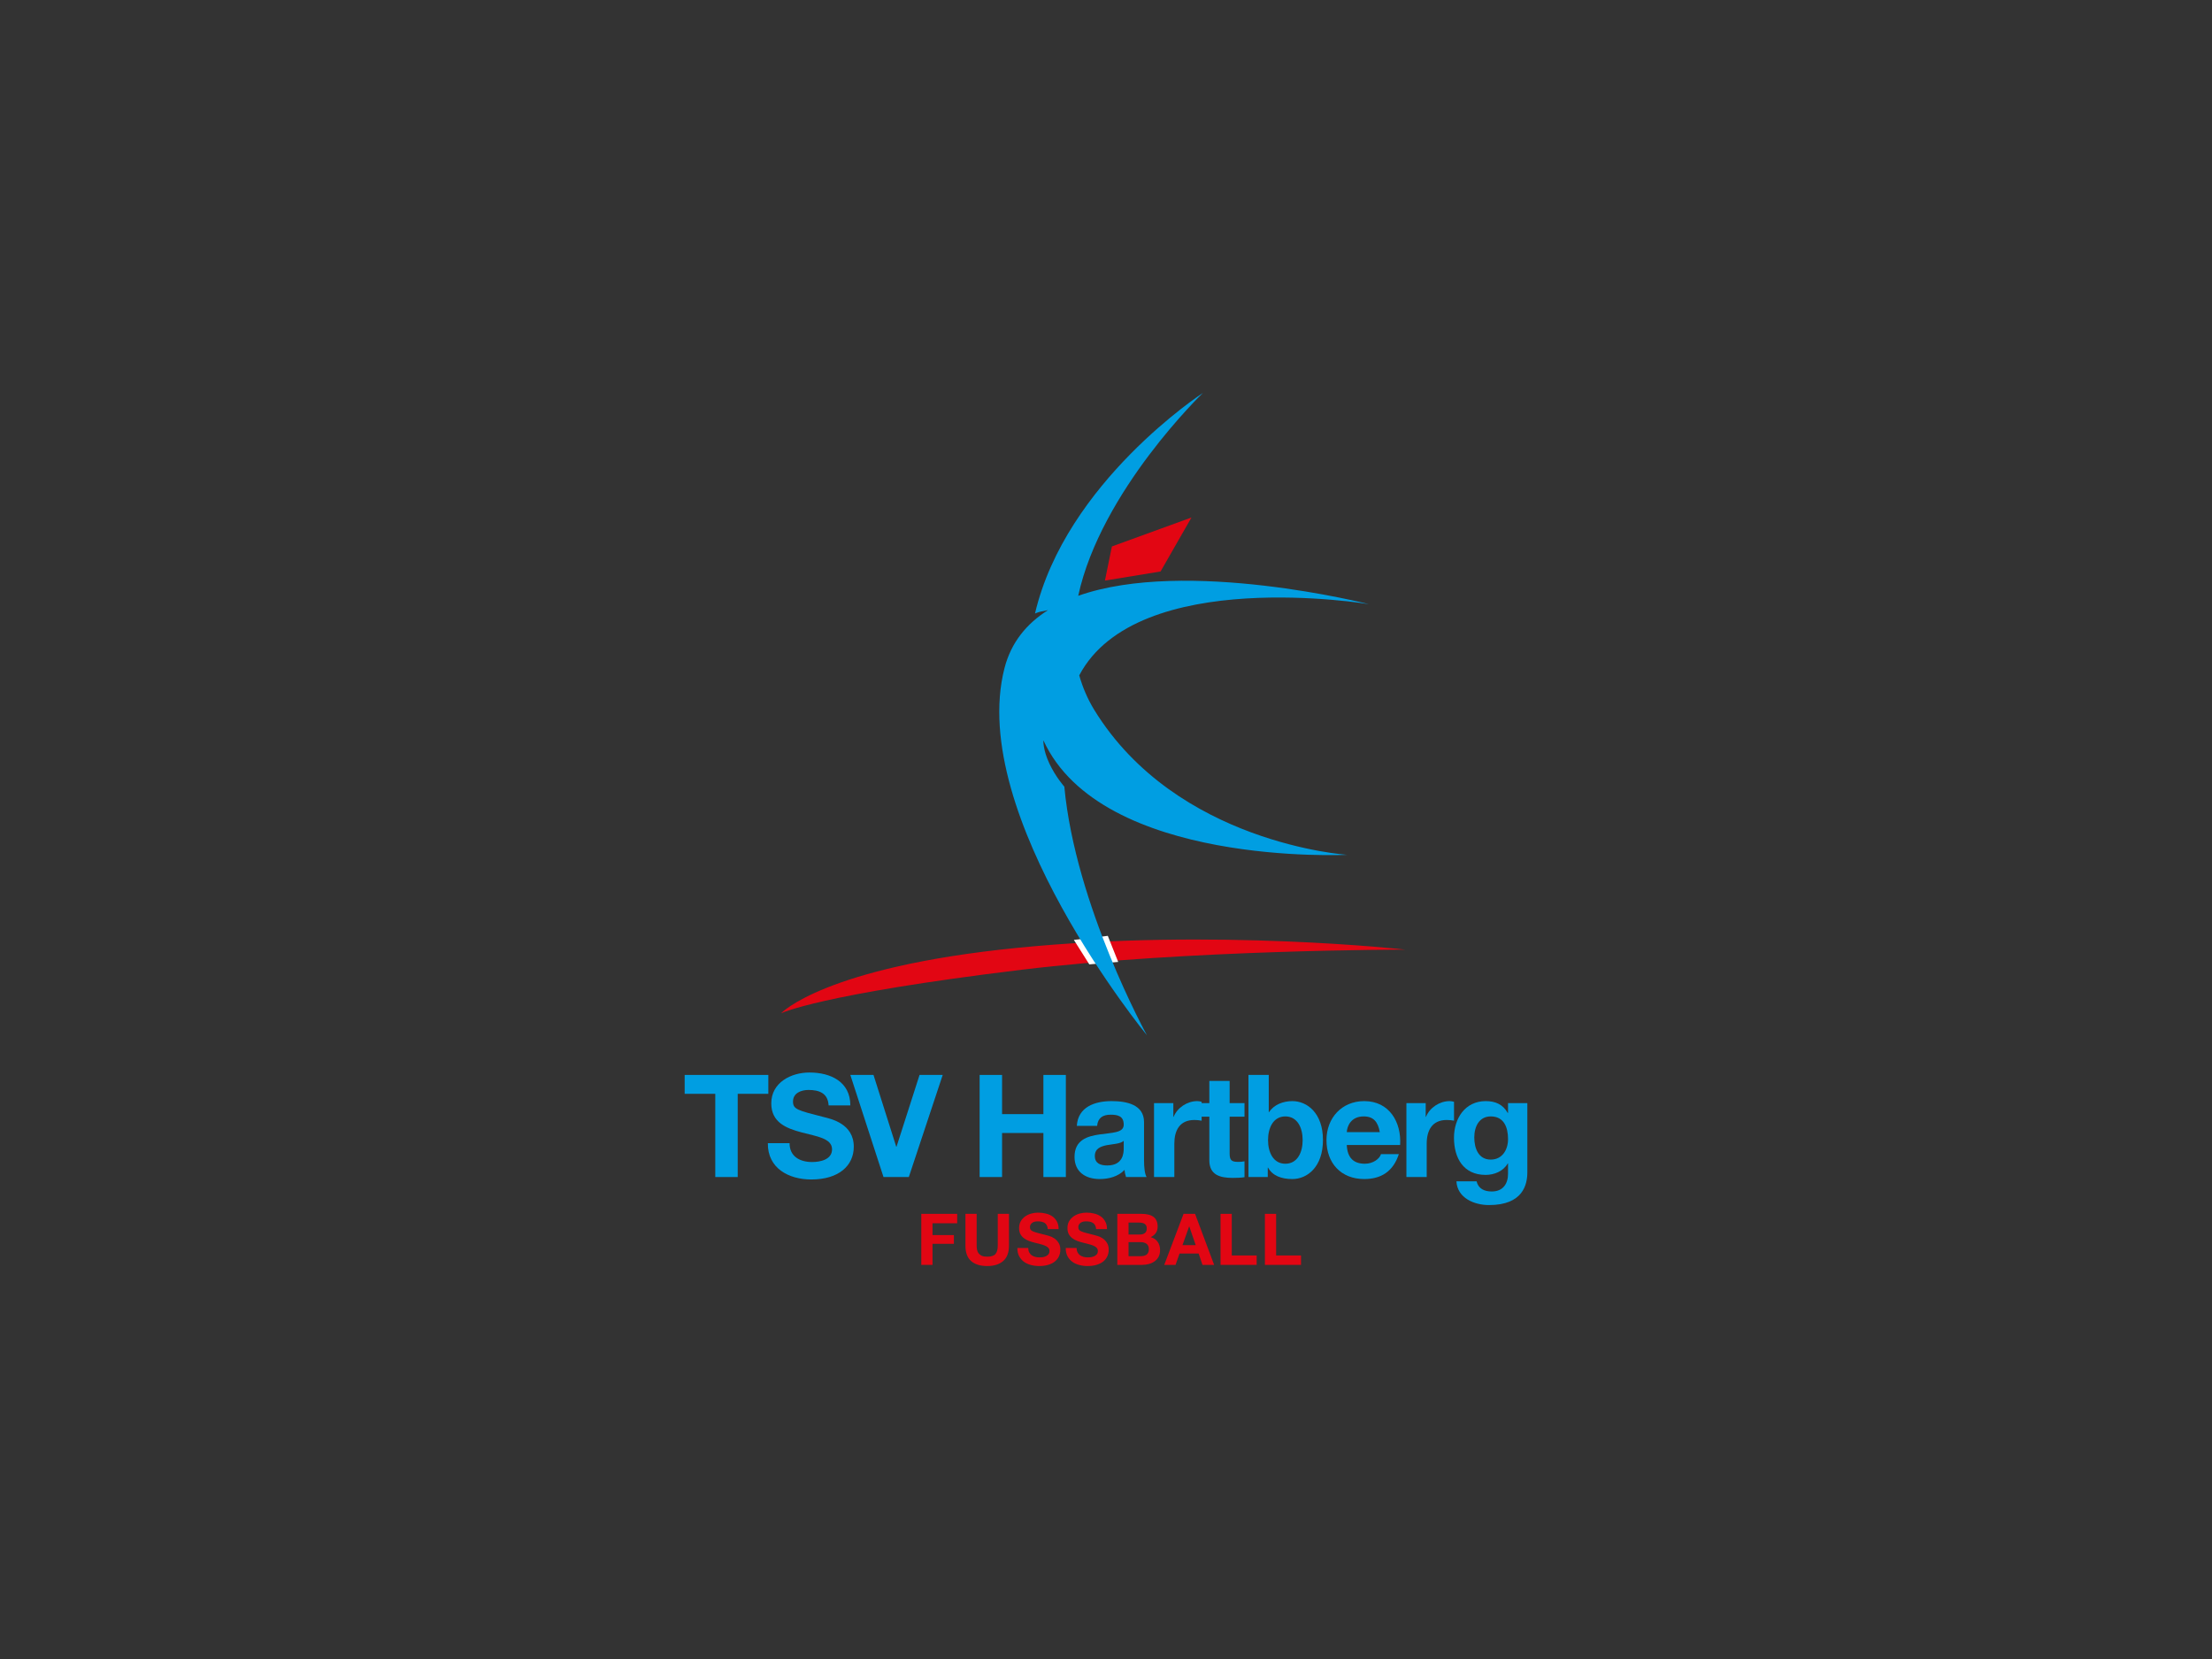 <?xml version="1.0" encoding="UTF-8"?>
<svg xmlns="http://www.w3.org/2000/svg" xmlns:xlink="http://www.w3.org/1999/xlink" width="800pt" height="600pt" viewBox="0 0 800 600" version="1.1">
<rect x="0" y="0" width="800" height="600" fill="#333333" stroke="none"/>
<g id="surface1">
<path style=" stroke:none;fill-rule:nonzero;fill:rgb(0%,61.961%,88.628%);fill-opacity:1;" d="M 258.688 425.691 L 266.805 425.691 L 266.805 395.594 L 277.875 395.594 L 277.875 388.766 L 247.617 388.766 L 247.617 395.594 L 258.688 395.594 "/>
<path style=" stroke:none;fill-rule:nonzero;fill:rgb(0%,61.961%,88.628%);fill-opacity:1;" d="M 277.699 413.438 C 277.594 422.539 285.25 426.574 293.422 426.574 C 303.453 426.574 308.781 421.504 308.781 414.727 C 308.781 406.352 300.508 404.645 297.816 403.973 C 288.559 401.594 286.801 401.23 286.801 398.387 C 286.801 395.281 289.801 394.195 292.387 394.195 C 296.266 394.195 299.422 395.336 299.68 399.781 L 307.539 399.781 C 307.539 391.246 300.453 387.887 292.746 387.887 C 286.078 387.887 278.941 391.508 278.941 399.059 C 278.941 405.988 284.473 408.109 289.957 409.559 C 295.387 411.004 300.922 411.676 300.922 415.66 C 300.922 419.434 296.574 420.262 293.73 420.262 C 289.387 420.262 285.559 418.348 285.559 413.438 "/>
<path style=" stroke:none;fill-rule:nonzero;fill:rgb(0%,61.961%,88.628%);fill-opacity:1;" d="M 340.945 388.766 L 332.566 388.766 L 324.238 414.727 L 324.137 414.727 L 315.914 388.766 L 307.535 388.766 L 319.531 425.691 L 328.688 425.691 "/>
<path style=" stroke:none;fill-rule:nonzero;fill:rgb(0%,61.961%,88.628%);fill-opacity:1;" d="M 354.297 425.691 L 362.414 425.691 L 362.414 409.762 L 377.359 409.762 L 377.359 425.691 L 385.48 425.691 L 385.48 388.766 L 377.359 388.766 L 377.359 402.938 L 362.414 402.938 L 362.414 388.766 L 354.297 388.766 "/>
<path style=" stroke:none;fill-rule:nonzero;fill:rgb(0%,61.961%,88.628%);fill-opacity:1;" d="M 406.41 415.348 C 406.41 416.953 406.203 421.504 400.465 421.504 C 398.086 421.504 395.965 420.828 395.965 418.09 C 395.965 415.402 398.031 414.625 400.309 414.16 C 402.586 413.746 405.172 413.695 406.41 412.609 Z M 396.793 407.18 C 397.051 404.281 398.859 403.145 401.652 403.145 C 404.238 403.145 406.41 403.609 406.41 406.766 C 406.41 409.766 402.223 409.609 397.723 410.281 C 393.172 410.902 388.617 412.352 388.617 418.402 C 388.617 423.883 392.652 426.418 397.723 426.418 C 400.98 426.418 404.395 425.535 406.723 423.105 C 406.773 423.984 406.98 424.867 407.238 425.691 L 414.684 425.691 C 414.016 424.605 413.758 422.176 413.758 419.746 L 413.758 405.832 C 413.758 399.422 407.344 398.23 402.016 398.23 C 396.016 398.23 389.859 400.301 389.449 407.18 "/>
<path style=" stroke:none;fill-rule:nonzero;fill:rgb(0%,61.961%,88.628%);fill-opacity:1;" d="M 417.371 425.691 L 424.715 425.691 L 424.715 413.641 C 424.715 408.938 426.574 405.059 431.953 405.059 C 432.832 405.059 433.918 405.16 434.59 405.316 L 434.59 398.488 C 434.129 398.332 433.504 398.23 432.988 398.23 C 429.422 398.23 425.801 400.559 424.453 403.922 L 424.352 403.922 L 424.352 398.953 L 417.371 398.953 "/>
<path style=" stroke:none;fill-rule:nonzero;fill:rgb(0%,61.961%,88.628%);fill-opacity:1;" d="M 444.715 390.938 L 437.371 390.938 L 437.371 398.953 L 432.922 398.953 L 432.922 403.867 L 437.371 403.867 L 437.371 419.641 C 437.371 424.969 441.301 426.004 445.801 426.004 C 447.25 426.004 448.852 425.953 450.094 425.746 L 450.094 420.004 C 449.316 420.16 448.594 420.211 447.816 420.211 C 445.336 420.211 444.715 419.59 444.715 417.105 L 444.715 403.867 L 450.094 403.867 L 450.094 398.953 L 444.715 398.953 "/>
<path style=" stroke:none;fill-rule:nonzero;fill:rgb(0%,61.961%,88.628%);fill-opacity:1;" d="M 451.52 425.691 L 458.504 425.691 L 458.504 422.277 L 458.605 422.277 C 460.211 425.227 463.469 426.418 467.398 426.418 C 472.727 426.418 478.465 422.125 478.465 412.297 C 478.465 402.523 472.727 398.23 467.398 398.23 C 464.09 398.23 460.777 399.473 458.969 402.215 L 458.863 402.215 L 458.863 388.766 L 451.52 388.766 Z M 471.121 412.348 C 471.121 416.797 469.211 420.883 464.863 420.883 C 460.52 420.883 458.605 416.797 458.605 412.348 C 458.605 407.848 460.52 403.766 464.863 403.766 C 469.211 403.766 471.121 407.848 471.121 412.348 "/>
<path style=" stroke:none;fill-rule:nonzero;fill:rgb(0%,61.961%,88.628%);fill-opacity:1;" d="M 506.375 414.109 C 506.891 405.883 502.496 398.23 493.395 398.23 C 485.273 398.23 479.738 404.332 479.738 412.348 C 479.738 420.625 484.965 426.418 493.395 426.418 C 499.441 426.418 503.84 423.727 505.906 417.418 L 499.441 417.418 C 498.977 419.074 496.598 420.883 493.652 420.883 C 489.566 420.883 487.289 418.762 487.082 414.109 Z M 487.082 409.453 C 487.188 407.383 488.531 403.766 493.188 403.766 C 496.754 403.766 498.359 405.73 499.027 409.453 "/>
<path style=" stroke:none;fill-rule:nonzero;fill:rgb(0%,61.961%,88.628%);fill-opacity:1;" d="M 508.645 425.691 L 515.988 425.691 L 515.988 413.641 C 515.988 408.938 517.852 405.059 523.227 405.059 C 524.105 405.059 525.195 405.16 525.867 405.316 L 525.867 398.488 C 525.402 398.332 524.781 398.23 524.262 398.23 C 520.695 398.23 517.074 400.559 515.73 403.922 L 515.625 403.922 L 515.625 398.953 L 508.645 398.953 "/>
<path style=" stroke:none;fill-rule:nonzero;fill:rgb(0%,61.961%,88.628%);fill-opacity:1;" d="M 552.383 398.953 L 545.402 398.953 L 545.402 402.523 L 545.297 402.523 C 543.539 399.422 540.852 398.23 537.332 398.23 C 529.836 398.23 525.852 404.539 525.852 411.473 C 525.852 418.812 529.266 424.918 537.281 424.918 C 540.484 424.918 543.691 423.574 545.297 420.777 L 545.402 420.777 L 545.402 424.297 C 545.453 428.125 543.59 430.914 539.504 430.914 C 536.918 430.914 534.695 429.984 534.023 427.246 L 526.73 427.246 C 527.094 433.348 533.246 435.828 538.523 435.828 C 550.832 435.828 552.383 428.383 552.383 423.984 Z M 539.145 419.383 C 534.645 419.383 533.195 415.195 533.195 411.367 C 533.195 407.383 535.008 403.766 539.145 403.766 C 543.898 403.766 545.402 407.645 545.402 411.988 C 545.402 415.812 543.332 419.383 539.145 419.383 "/>
<path style=" stroke:none;fill-rule:nonzero;fill:rgb(88.628%,2.353%,7.451%);fill-opacity:1;" d="M 333.199 439.004 L 333.199 457.465 L 337.258 457.465 L 337.258 449.84 L 344.988 449.84 L 344.988 446.684 L 337.258 446.684 L 337.258 442.414 L 346.18 442.414 L 346.18 439.004 "/>
<path style=" stroke:none;fill-rule:nonzero;fill:rgb(88.628%,2.353%,7.451%);fill-opacity:1;" d="M 364.91 450.484 L 364.91 439.004 L 360.852 439.004 L 360.852 450.484 C 360.852 451.863 360.578 452.879 360.023 453.535 C 359.473 454.172 358.473 454.492 357.023 454.492 C 356.195 454.492 355.535 454.379 355.035 454.156 C 354.551 453.914 354.172 453.613 353.895 453.254 C 353.621 452.871 353.438 452.441 353.352 451.957 C 353.266 451.477 353.223 450.984 353.223 450.484 L 353.223 439.004 L 349.164 439.004 L 349.164 450.484 C 349.164 453.004 349.844 454.863 351.207 456.07 C 352.586 457.277 354.523 457.879 357.023 457.879 C 359.492 457.879 361.422 457.277 362.816 456.07 C 364.215 454.848 364.91 452.984 364.91 450.484 "/>
<path style=" stroke:none;fill-rule:nonzero;fill:rgb(88.628%,2.353%,7.451%);fill-opacity:1;" d="M 371.879 451.34 L 367.945 451.34 C 367.93 452.477 368.137 453.457 368.566 454.285 C 369 455.113 369.578 455.793 370.301 456.328 C 371.043 456.863 371.887 457.25 372.836 457.492 C 373.801 457.75 374.793 457.879 375.809 457.879 C 377.066 457.879 378.172 457.734 379.117 457.441 C 380.086 457.148 380.887 456.742 381.523 456.227 C 382.18 455.691 382.672 455.062 382.996 454.34 C 383.324 453.613 383.488 452.828 383.488 451.984 C 383.488 450.949 383.266 450.105 382.816 449.449 C 382.387 448.777 381.867 448.242 381.266 447.848 C 380.66 447.449 380.051 447.164 379.43 446.992 C 378.824 446.805 378.352 446.676 378.008 446.605 C 376.852 446.312 375.914 446.07 375.188 445.883 C 374.48 445.691 373.922 445.504 373.508 445.312 C 373.109 445.125 372.844 444.914 372.703 444.691 C 372.566 444.469 372.5 444.176 372.5 443.812 C 372.5 443.414 372.586 443.09 372.758 442.828 C 372.93 442.57 373.145 442.355 373.402 442.184 C 373.68 442.012 373.98 441.891 374.309 441.82 C 374.637 441.754 374.965 441.719 375.293 441.719 C 375.789 441.719 376.246 441.762 376.66 441.848 C 377.094 441.934 377.473 442.082 377.801 442.285 C 378.129 442.492 378.387 442.777 378.578 443.141 C 378.781 443.504 378.902 443.961 378.938 444.512 L 382.867 444.512 C 382.867 443.441 382.66 442.535 382.246 441.797 C 381.852 441.035 381.309 440.414 380.617 439.934 C 379.93 439.449 379.137 439.105 378.238 438.898 C 377.359 438.676 376.438 438.562 375.473 438.562 C 374.645 438.562 373.816 438.676 372.988 438.898 C 372.164 439.125 371.422 439.469 370.766 439.934 C 370.109 440.398 369.578 440.984 369.164 441.691 C 368.77 442.383 368.566 443.199 368.566 444.148 C 368.566 444.992 368.723 445.719 369.035 446.32 C 369.359 446.906 369.785 447.398 370.301 447.797 C 370.816 448.191 371.402 448.52 372.059 448.777 C 372.715 449.02 373.387 449.227 374.078 449.398 C 374.746 449.59 375.414 449.762 376.066 449.914 C 376.723 450.07 377.309 450.254 377.828 450.457 C 378.344 450.664 378.754 450.926 379.066 451.234 C 379.395 451.547 379.559 451.949 379.559 452.449 C 379.559 452.914 379.438 453.305 379.195 453.613 C 378.953 453.906 378.652 454.141 378.293 454.312 C 377.93 454.484 377.539 454.605 377.129 454.676 C 376.715 454.727 376.324 454.75 375.965 454.75 C 375.43 454.75 374.914 454.691 374.414 454.57 C 373.914 454.434 373.473 454.234 373.094 453.973 C 372.73 453.699 372.438 453.348 372.215 452.914 C 371.988 452.484 371.879 451.957 371.879 451.34 "/>
<path style=" stroke:none;fill-rule:nonzero;fill:rgb(88.628%,2.353%,7.451%);fill-opacity:1;" d="M 389.367 451.34 L 385.438 451.34 C 385.422 452.477 385.629 453.457 386.059 454.285 C 386.488 455.113 387.066 455.793 387.793 456.328 C 388.531 456.863 389.379 457.25 390.324 457.492 C 391.289 457.75 392.281 457.879 393.301 457.879 C 394.559 457.879 395.66 457.734 396.609 457.441 C 397.574 457.148 398.375 456.742 399.016 456.227 C 399.672 455.691 400.16 455.062 400.488 454.34 C 400.816 453.613 400.98 452.828 400.98 451.984 C 400.98 450.949 400.758 450.105 400.309 449.449 C 399.875 448.777 399.359 448.242 398.754 447.848 C 398.152 447.449 397.539 447.164 396.918 446.992 C 396.316 446.805 395.844 446.676 395.496 446.605 C 394.344 446.312 393.402 446.07 392.68 445.883 C 391.973 445.691 391.41 445.504 391 445.312 C 390.602 445.125 390.336 444.914 390.195 444.691 C 390.059 444.469 389.988 444.176 389.988 443.812 C 389.988 443.414 390.074 443.09 390.246 442.828 C 390.422 442.57 390.637 442.355 390.895 442.184 C 391.172 442.012 391.473 441.891 391.801 441.82 C 392.129 441.754 392.453 441.719 392.781 441.719 C 393.281 441.719 393.738 441.762 394.152 441.848 C 394.586 441.934 394.961 442.082 395.289 442.285 C 395.617 442.492 395.879 442.777 396.066 443.141 C 396.273 443.504 396.395 443.961 396.43 444.512 L 400.359 444.512 C 400.359 443.441 400.152 442.535 399.738 441.797 C 399.344 441.035 398.801 440.414 398.109 439.934 C 397.418 439.449 396.625 439.105 395.73 438.898 C 394.852 438.676 393.93 438.562 392.965 438.562 C 392.137 438.562 391.309 438.676 390.48 438.898 C 389.652 439.125 388.91 439.469 388.258 439.934 C 387.602 440.398 387.066 440.984 386.652 441.691 C 386.258 442.383 386.059 443.199 386.059 444.148 C 386.059 444.992 386.215 445.719 386.523 446.32 C 386.852 446.906 387.273 447.398 387.793 447.797 C 388.309 448.191 388.895 448.52 389.551 448.777 C 390.203 449.02 390.879 449.227 391.566 449.398 C 392.238 449.59 392.902 449.762 393.559 449.914 C 394.215 450.07 394.801 450.254 395.316 450.457 C 395.836 450.664 396.246 450.926 396.559 451.234 C 396.887 451.547 397.051 451.949 397.051 452.449 C 397.051 452.914 396.93 453.305 396.688 453.613 C 396.445 453.906 396.145 454.141 395.781 454.312 C 395.422 454.484 395.031 454.605 394.617 454.676 C 394.203 454.727 393.816 454.75 393.453 454.75 C 392.922 454.75 392.402 454.691 391.902 454.57 C 391.402 454.434 390.965 454.234 390.586 453.973 C 390.223 453.699 389.93 453.348 389.703 452.914 C 389.48 452.484 389.367 451.957 389.367 451.34 "/>
<path style=" stroke:none;fill-rule:nonzero;fill:rgb(88.628%,2.353%,7.451%);fill-opacity:1;" d="M 408.152 446.477 L 408.152 442.16 L 411.953 442.16 C 412.316 442.16 412.66 442.191 412.988 442.262 C 413.332 442.312 413.633 442.414 413.895 442.574 C 414.152 442.727 414.355 442.941 414.512 443.219 C 414.672 443.492 414.746 443.848 414.746 444.277 C 414.746 445.055 414.512 445.613 414.047 445.957 C 413.582 446.305 412.988 446.477 412.266 446.477 Z M 404.094 439.004 L 404.094 457.465 L 413.039 457.465 C 413.867 457.465 414.672 457.363 415.445 457.156 C 416.238 456.949 416.934 456.629 417.539 456.199 C 418.16 455.77 418.652 455.215 419.012 454.543 C 419.375 453.855 419.555 453.047 419.555 452.113 C 419.555 450.957 419.273 449.977 418.703 449.164 C 418.152 448.336 417.305 447.762 416.172 447.434 C 416.996 447.035 417.617 446.527 418.031 445.906 C 418.461 445.285 418.676 444.512 418.676 443.578 C 418.676 442.719 418.531 441.996 418.238 441.41 C 417.965 440.82 417.566 440.355 417.047 440.012 C 416.531 439.648 415.91 439.391 415.188 439.234 C 414.465 439.078 413.66 439.004 412.781 439.004 Z M 408.152 454.312 L 408.152 449.242 L 412.574 449.242 C 413.453 449.242 414.16 449.449 414.695 449.863 C 415.23 450.262 415.496 450.934 415.496 451.879 C 415.496 452.363 415.41 452.762 415.238 453.07 C 415.082 453.379 414.867 453.629 414.59 453.82 C 414.312 453.996 413.996 454.121 413.633 454.207 C 413.27 454.277 412.891 454.312 412.496 454.312 "/>
<path style=" stroke:none;fill-rule:nonzero;fill:rgb(88.628%,2.353%,7.451%);fill-opacity:1;" d="M 427.66 450.328 L 430.066 443.555 L 430.117 443.555 L 432.445 450.328 Z M 428.051 439.004 L 421.066 457.465 L 425.152 457.465 L 426.602 453.355 L 433.504 453.355 L 434.902 457.465 L 439.113 457.465 L 432.211 439.004 "/>
<path style=" stroke:none;fill-rule:nonzero;fill:rgb(88.628%,2.353%,7.451%);fill-opacity:1;" d="M 441.43 439.004 L 441.43 457.465 L 454.488 457.465 L 454.488 454.055 L 445.488 454.055 L 445.488 439.004 "/>
<path style=" stroke:none;fill-rule:nonzero;fill:rgb(88.628%,2.353%,7.451%);fill-opacity:1;" d="M 457.473 439.004 L 457.473 457.465 L 470.531 457.465 L 470.531 454.055 L 461.531 454.055 L 461.531 439.004 "/>
<path style=" stroke:none;fill-rule:nonzero;fill:rgb(88.628%,2.353%,7.451%);fill-opacity:1;" d="M 282.469 366.488 C 282.469 366.488 297.895 349.793 367.906 342.801 C 439.207 335.684 508.215 343.441 508.215 343.441 C 508.215 343.441 429.688 343.418 369.414 350.73 C 295.914 359.652 282.469 366.488 282.469 366.488 "/>
<path style=" stroke:none;fill-rule:nonzero;fill:rgb(88.628%,2.353%,7.451%);fill-opacity:1;" d="M 402.133 197.629 L 399.613 209.977 L 419.734 206.684 L 430.914 187.16 Z M 402.133 197.629 "/>
<path style=" stroke:none;fill-rule:nonzero;fill:rgb(100%,100%,100%);fill-opacity:1;" d="M 388.375 339.922 L 393.965 348.781 L 404.414 347.898 L 400.652 338.461 Z M 388.375 339.922 "/>
<path style=" stroke:none;fill-rule:nonzero;fill:rgb(0%,61.961%,88.628%);fill-opacity:1;" d="M 389.953 215.48 C 398.18 177.539 435.039 142.121 435.039 142.121 C 435.039 142.121 385.422 174.438 374.324 221.883 C 374.324 221.883 375.453 221.383 376.445 221.184 C 377.434 220.988 379.016 220.668 379.016 220.668 C 371.348 225.504 365.676 232.305 363.273 241.695 C 349.648 295.012 414.82 374.438 414.82 374.438 C 414.82 374.438 388.934 327.574 384.93 284.504 C 384.93 284.504 381.832 281.047 379.555 276.223 C 377.141 271.121 377.355 267.746 377.355 267.746 C 398.344 313.57 487.164 309.152 487.164 309.152 C 487.164 309.152 425.461 305.094 395.754 256.742 C 393.285 252.723 391.523 248.469 390.32 244.254 C 411.324 204.469 495.039 218.496 495.039 218.496 C 495.039 218.496 428.969 201.664 389.953 215.48 "/>
</g>
</svg>
